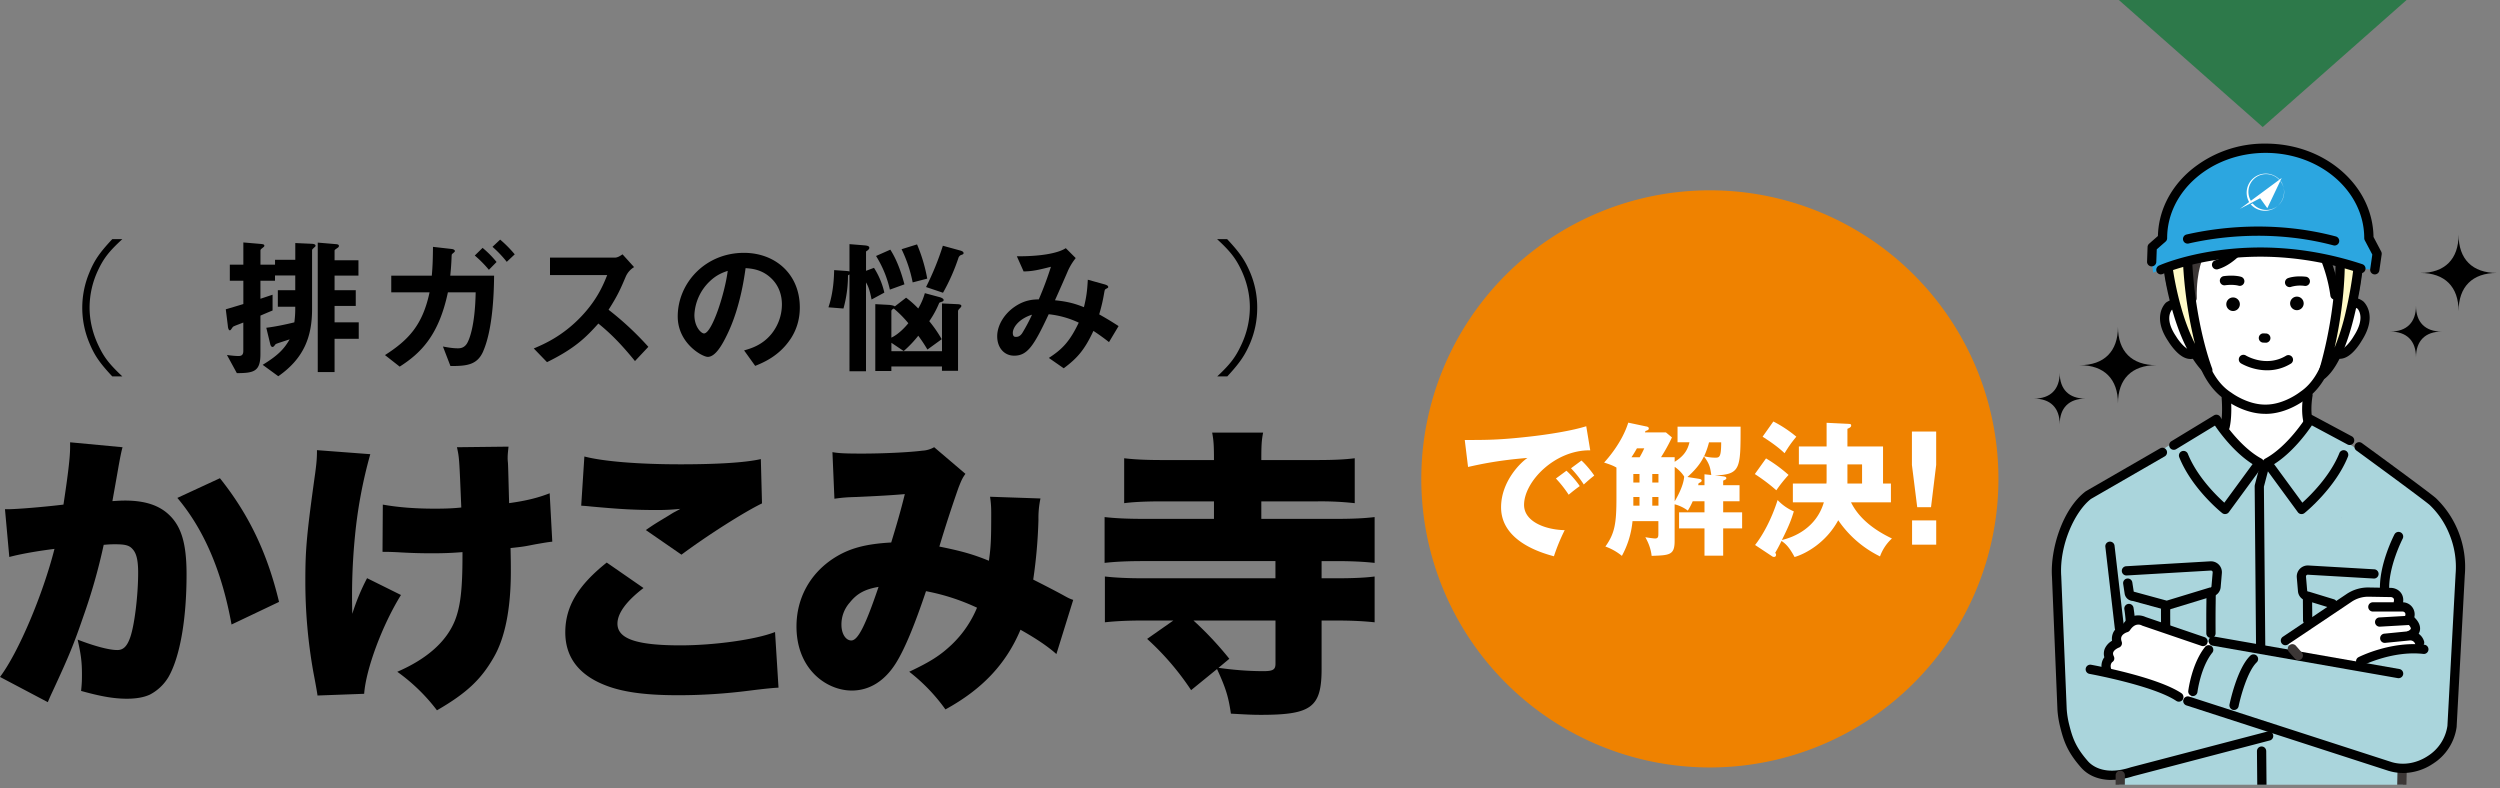 <svg xmlns="http://www.w3.org/2000/svg" width="669" height="211" fill="none" viewBox="0 0 669 211"><rect x="0" y="0" width="669" height="211" fill="#808080" stroke="none"/><g clip-path="url(#a)"><path fill="#fff" d="M595.01 98.07s1.24 11-.06 15.97l-3.23.16 5.36 26.64 9.63 19.63 10.57-22.82 2.15-22.13-2.24-2.35s-.22-6.08.88-11.87l-14.25-5.07-8.81 1.85z"/><path fill="#AAD5DC" d="m643.71 144.17-17.2-5.1 5.22-18.37-13.48-8.01-13.78 13.04s-5.22-5.69-13.12-13.52l-27.51 17.59s-10.23 2.5-12.42 17.47l-.37 24.27 1.44 22.67s2.3 13.6 12.9 13.25l1.65-.37.26 8.48h75.48c.57-11.54.88-24.03.22-32.11l.7-39.31z"/><path fill="#AAD5DC" d="m631.11 119.59 20.8 15.49s7.31 8.06 6.54 19.71l-2.87 42.07s-1.25 11.04-14.04 8.77l-55.88-17.75s1.05-15.85 7.25-16.45l45.71 6.78-12.94-36.28z"/><path fill="#000" d="M624.2 162.8q-.18 0-.36-.05l-6.44-1.97a2.8 2.8 0 0 1-2.46-2.53l-.32-3.74a2.96 2.96 0 0 1 3.1-3.19l17.71 1.03a1.24 1.24 0 0 1-.15 2.47l-17.71-1.03a.47.47 0 0 0-.49.5l.32 3.74c.01.16.14.28.3.29h.15l6.71 2.05a1.24 1.24 0 0 1-.36 2.42z"/><path fill="#000" d="M617.53 167.23c-.68 0-1.23-.55-1.24-1.23l-.02-2.54-.02-3.2a1.24 1.24 0 1 1 2.48 0c0 .6 0 1.73.02 3.17l.02 2.54c0 .68-.54 1.24-1.23 1.25z"/><path fill="#fff" d="m611.58 171.43 18.61-12.27s8.34-1.38 11.16.06c0 0 1.38 1.32 1.02 2.8 0 0 2.71-.18 2.55 2.55 0 0 2.88 2.02 1.45 4.88 0 0 2.44 1.09 1.11 3.78 0 0-13.07-.88-17.82 4.98l-13.82-1.85z"/><path fill="#fff" d="M632.37 82.61c-2.42-2.98-5.7-1-5.7-1l-5.22-13.79h-9.22l-9.48-2.58-8.75-3.72-4.75 8.76-4.29 12.56s-3.09-2.97-5.43.07c0 0-3.05 6.67 5.93 12.71 0 0 2.43-.61 3.01-1.67 0 0 2.97 15.99 17.7 15.41 13.22.55 17.49-15.6 17.49-15.6.61 1.04 2.87 1.32 2.87 1.32 9.62-6.21 5.86-12.49 5.86-12.49z"/><path fill="#fff" d="M627.8 80.66s8.11-16.29-9.49-26.78c0 0-14.64-10.75-21.56-2.28 0 0-18.26 2.19-16.34 20.05l.85 9.85 46.54-.83z"/><path fill="#000" d="M599.37 76.5q-.19 0-.38-.06c-.05-.01-1.34-.39-3.57-.1-.68.09-1.3-.39-1.38-1.07-.09-.68.39-1.3 1.07-1.38 2.83-.36 4.48.14 4.66.2a1.24 1.24 0 0 1-.38 2.41z"/><path fill="#000" d="M612.69 76.83a1.24 1.24 0 0 1-.45-2.39c.18-.07 1.86-.7 4.7-.4a1.24 1.24 0 1 1-.26 2.46 8.5 8.5 0 0 0-3.55.25q-.22.09-.45.09z"/><path fill="#000" d="M614.67 83.01c-1 .01-1.83-.8-1.84-1.8s.8-1.83 1.8-1.84 1.83.8 1.84 1.8-.8 1.83-1.8 1.84"/><path fill="#000" d="M597.59 83.23c-1 .01-1.83-.8-1.84-1.8s.8-1.83 1.8-1.84 1.83.8 1.84 1.8-.8 1.83-1.8 1.84"/><path fill="#000" d="M606.43 91.71h-.04l-.84-.03a1.24 1.24 0 0 1 .07-2.47l.84.03a1.24 1.24 0 0 1-.04 2.47z"/><path fill="#000" d="M595.43 115.44q-.14 0-.28-.03a1.24 1.24 0 0 1-.93-1.48c.68-2.96.3-7.26.3-7.3a1.23 1.23 0 1 1 2.46-.22c.02.19.42 4.74-.35 8.08-.13.57-.64.96-1.2.96z"/><path fill="#000" d="M617.61 113.94c-.56 0-1.07-.39-1.2-.96-.79-3.4-.04-7.36 0-7.53a1.24 1.24 0 0 1 2.43.47s-.68 3.62 0 6.51a1.23 1.23 0 0 1-1.21 1.51z"/><path fill="#000" d="M606.14 110.74c-5.44 0-9.95-3.26-10.48-3.65-3.13-2.02-5.66-5.43-7.31-9.87a28 28 0 0 1-1.57-6.15 1.24 1.24 0 1 1 2.46-.28c.01.1 1.25 10.06 7.8 14.25l.09.06c.04.03 4.34 3.27 9.24 3.17h.02c4.9-.03 9.11-3.38 9.16-3.41l.08-.06c6.44-4.36 7.42-14.35 7.43-14.45a1.23 1.23 0 1 1 2.46.22c-.01.11-.26 2.84-1.41 6.19-1.54 4.48-3.98 7.96-7.06 10.06-.53.42-5.09 3.89-10.65 3.93h-.26z"/><path fill="#727171" d="M616.17 61.52s-5.81 2.26-14.67 6.11l-15.81-2.46 1.94 8.16-1.73 9.31-4.17-2.84s-5.09-17.29 5.32-25.06c0 0 11.75-13.26 29.44-2.07l6.11 2.13s11.68 7.49 7.15 26.14l-4.52 1.67s-2.06-16.08-9.05-21.08z"/><path fill="#3C3736" d="M629.94 79.54q-.12 0-.25-.03c-.67-.14-1.1-.8-.96-1.46 1.63-7.83.99-13.92-1.93-18.09-2.98-4.27-7.32-4.95-7.36-4.96a1.23 1.23 0 1 1 .36-2.44c.22.03 5.45.85 9.03 5.99 3.32 4.75 4.1 11.49 2.32 20.01-.12.58-.64.98-1.21.98"/><path fill="#3C3736" d="M582.56 81.04c-.4 0-.79-.19-1.03-.55-4.19-6.32-1.36-17.56-1.24-18.04a1.24 1.24 0 1 1 2.4.62s-.7 2.74-.91 6.11c-.27 4.31.36 7.75 1.81 9.94a1.24 1.24 0 0 1-1.03 1.93z"/><path fill="#3C3736" d="M583.61 59.97a1.23 1.23 0 0 1-1.04-1.9c.13-.2 3.19-4.95 8.98-8.22a23 23 0 0 1 10.9-3.01c4.72-.08 9.65 1.33 14.65 4.16.59.34.8 1.09.47 1.69s-1.09.8-1.69.47c-4.61-2.61-9.11-3.91-13.39-3.84-3.39.05-6.66.96-9.72 2.69a25 25 0 0 0-8.1 7.39c-.24.37-.64.57-1.05.57z"/><path fill="#000" d="M624.83 80.19c-.61 0-1.14-.45-1.22-1.07-1.27-9.25-5.58-15.6-5.62-15.67a1.24 1.24 0 0 1 2.04-1.4c.19.28 4.68 6.88 6.03 16.74.09.68-.38 1.3-1.06 1.39z"/><path fill="#3C3736" d="M602.98 68.22a1.24 1.24 0 0 1-.25-2.45c9.39-1.94 12.25-4.93 12.28-4.96l1.85 1.65c-.09.1-.93 1.01-3.03 2.16-2.73 1.48-6.29 2.69-10.59 3.58q-.12.03-.25.03z"/><path fill="#000" d="M593.16 72.09c-.54 0-1.03-.36-1.19-.9-.19-.66.19-1.34.85-1.53 4.06-1.15 7.62-6.37 7.65-6.42a1.23 1.23 0 0 1 1.72-.33c.57.38.72 1.15.34 1.72-.16.25-4.09 6.02-9.03 7.42q-.17.05-.34.05z"/><path fill="#000" d="M626.16 96.01c-.85 0-2.02-.33-3.05-1.78a1.23 1.23 0 1 1 2.01-1.43c.54.76.94.74 1.07.74 1.16-.06 2.91-2.23 3.73-3.68l.04-.06c2.89-4.53 1.3-6.77.91-7.21q-1.31-.7-2.29-.25a2.3 2.3 0 0 0-.85.67l-2.07-1.38a4.7 4.7 0 0 1 6.76-.97c.16.14 3.98 3.6-.38 10.44-.12.2-.71 1.22-1.58 2.26q-2.12 2.54-4.16 2.65h-.17z"/><path fill="#3C3736" d="M586.62 81.04c-.67 0-1.22-.54-1.24-1.21-.19-8.35 2.15-12.52 2.25-12.69.34-.59 1.1-.8 1.69-.46s.8 1.09.46 1.68c-.03.06-2.09 3.84-1.92 11.41.02.68-.53 1.25-1.21 1.26h-.03z"/><path fill="#000" d="M586.15 96.06h-.09q-2.03-.06-4.19-2.52c-.89-1.01-1.51-2-1.63-2.2-4.5-6.67-.8-10.2-.64-10.34q.1-.08.2-.15c4.1-2.48 6.52.9 6.55.94l-2.03 1.42s-.31-.4-.86-.63q-.98-.4-2.25.31c-.37.45-1.89 2.7 1.09 7.1l.04.06c.84 1.41 2.63 3.51 3.78 3.54.13 0 .52.01 1.03-.75a1.24 1.24 0 1 1 2.06 1.38c-1.02 1.51-2.21 1.85-3.07 1.85z"/><path fill="#FFFAC6" d="m580.5 71.16 5.28-1.33s1.23 23.61 5.05 29.2c0 0-8.3-2.92-10.33-27.87"/><path fill="#FFFAC6" d="m631.11 70.8-4.8-.97s-2.23 24.81-6.06 30.4c0 0 8.83-4.48 10.86-29.43"/><path fill="#000" d="M590.82 100.27q-.48 0-.86-.34c-8.23-7.89-10.83-26.79-10.94-27.59a1.24 1.24 0 0 1 2.45-.33c0 .05.65 4.8 2.25 10.4a55 55 0 0 0 3.66 9.62 114 114 0 0 1-3.22-21.97 1.25 1.25 0 0 1 1.17-1.3c.68-.03 1.26.49 1.3 1.17.87 17.22 5.28 28.52 5.33 28.64a1.24 1.24 0 0 1-1.15 1.69z"/><path fill="#000" d="M621.51 101.47q-.37 0-.69-.21a1.2 1.2 0 0 1-.48-1.42c.05-.14 4.51-13.74 4.66-29.61 0-.68.56-1.23 1.24-1.23h.01c.68 0 1.23.57 1.23 1.25-.08 9.02-1.49 17.2-2.75 22.79a61 61 0 0 0 3.03-9.75 109 109 0 0 0 2.08-11.98 1.24 1.24 0 1 1 2.46.26c-.1.95-2.56 23.23-9.98 29.59q-.36.3-.81.3z"/><path fill="#2CA6E0" d="m635.5 72.19.62-4.3-2.2-4.18c0-13.28-12.36-24.05-27.61-24.05S578.7 50.43 578.7 63.71l-2.76 2.42-.14 4 .41 2.83s13.02-5.8 31.56-5.48c0 0 14.82-.39 24.02 4.41l3.72.31z"/><path fill="#000" d="M578.26 73.43c-.47 0-.92-.27-1.13-.73-.28-.62 0-1.35.62-1.64.24-.11 6.05-2.69 15.69-4.04a83 83 0 0 1 17.23-.59c7.23.5 14.46 1.94 21.5 4.27a1.23 1.23 0 1 1-.78 2.34 85 85 0 0 0-20.82-4.15 81 81 0 0 0-16.68.55c-7.46 1.03-13.15 2.98-15.11 3.86a1 1 0 0 1-.51.11z"/><path fill="#000" d="M624.75 65.7q-.16 0-.32-.04c-16.51-4.38-31.36-2.19-38.75-.5a1.23 1.23 0 0 1-1.48-.93c-.15-.67.26-1.33.93-1.48 7.61-1.74 22.91-3.99 39.93.52.66.18 1.05.85.88 1.51-.15.55-.65.92-1.2.92z"/><path fill="#000" d="m635.5 73.43-.18-.01a1.23 1.23 0 0 1-1.05-1.4l.56-3.9-2.02-3.82a1.3 1.3 0 0 1-.14-.58c0-12.58-11.83-22.81-26.37-22.81s-26.37 10.23-26.37 22.81c0 .36-.15.7-.42.93l-2.36 2.07-.13 3.47a1.24 1.24 0 0 1-2.47-.09l.14-4q.02-.53.42-.89l2.35-2.06c.16-6.57 3.17-12.72 8.5-17.37a30.8 30.8 0 0 1 20.34-7.35c7.68 0 14.9 2.61 20.34 7.35 5.4 4.71 8.42 10.96 8.51 17.63l2.06 3.91q.18.36.13.75l-.62 4.3a1.24 1.24 0 0 1-1.22 1.06"/><path fill="#000" d="m579.85 163.31-9.15-2.5a2.3 2.3 0 0 1-2.14-1.93l-.4-2.65c-.1-.68.36-1.31 1.04-1.41s1.31.36 1.41 1.04l.38 2.47h.02l8.81 2.4 11.52-3.51h.15a.33.33 0 0 0 .3-.3l.32-3.74a.4.4 0 0 0-.13-.36.5.5 0 0 0-.36-.14L569.03 154a1.24 1.24 0 0 1-.15-2.47l22.59-1.32a2.93 2.93 0 0 1 3.1 3.19l-.32 3.74a2.8 2.8 0 0 1-2.46 2.53z"/><path fill="#000" d="M580.14 180.35c-.57 0-1.08-.4-1.21-.98-.7-3.25-.65-15.87-.65-16.41a1.24 1.24 0 0 1 2.47.01c-.02 3.57.06 13.39.6 15.87a1.24 1.24 0 0 1-1.21 1.5z"/><path fill="#000" d="M591.65 170.72c-.68 0-1.23-.55-1.24-1.22q-.03-5.04.02-8l.02-2.33a1.24 1.24 0 1 1 2.48 0q0 .97-.02 2.36-.05 2.94-.02 7.95c0 .68-.54 1.24-1.22 1.25z"/><path fill="#000" d="M570.08 167.95c-.68 0-1.24-.55-1.24-1.24 0-1.4-.36-3.66-.36-3.68a1.24 1.24 0 0 1 2.45-.39c.02.1.4 2.48.39 4.08 0 .68-.55 1.24-1.24 1.24z"/><path fill="#000" d="M606.66 99.09c-3.83 0-6.72-1.71-6.9-1.81a1.24 1.24 0 1 1 1.28-2.12c.24.14 5.52 3.21 10.77 0a1.24 1.24 0 0 1 1.29 2.11 12 12 0 0 1-6.43 1.82z"/><path fill="#000" d="M595.43 137.57a1.2 1.2 0 0 1-.77-.27c-.33-.26-8.12-6.54-11.49-14.94-.25-.63.05-1.35.69-1.61.63-.25 1.35.05 1.61.69 2.45 6.09 7.61 11.15 9.76 13.08l7.56-10.32c-4.81-3.05-8.59-8.14-10.07-10.31l-10.32 6.27a1.24 1.24 0 1 1-1.28-2.12l11.34-6.89a1.25 1.25 0 0 1 1.7.41c.05.08 4.89 7.87 11.03 11.18q.48.28.62.82c.08.35 0 .72-.21 1l-9.16 12.5q-.32.42-.83.49l-.16.01z"/><path fill="#000" d="m615.9 137.57-.16-.01a1.2 1.2 0 0 1-.84-.5l-9.16-12.5a1.23 1.23 0 0 1 .41-1.82c6.15-3.32 10.98-11.1 11.03-11.18a1.23 1.23 0 0 1 1.64-.44l10.62 5.69a1.24 1.24 0 0 1-1.16 2.18l-9.62-5.15c-1.46 2.15-5.25 7.29-10.11 10.37l7.56 10.31c2.19-1.97 7.46-7.16 9.91-13.27.25-.63.97-.94 1.61-.69.63.25.94.98.69 1.61-3.37 8.39-11.3 14.86-11.64 15.13q-.35.27-.78.27"/><path fill="#000" d="M605.33 216.83c-.68 0-1.23-.55-1.24-1.23l-.13-14.6c0-.68.54-1.24 1.23-1.25.68 0 1.24.54 1.25 1.23l.13 14.6c0 .68-.54 1.24-1.23 1.25z"/><path fill="#000" d="M604.96 174.46c-.68 0-1.23-.55-1.24-1.23l-.37-43.15q0-.17.04-.32l1.46-5.57c.17-.66.85-1.06 1.51-.88.66.17 1.06.85.88 1.51l-1.42 5.41.37 42.99c0 .68-.54 1.24-1.23 1.25z"/><path fill="#000" d="M565.09 208.72c-3.38 0-6.26-1.13-8.19-3.32-3.72-4.22-4.67-7.17-5.6-10.88a26 26 0 0 1-.73-4.6v-.03l-1.46-35.51c-.5-7.36 2.8-18.19 9-22.88l.13-.09 19.88-11.47a1.24 1.24 0 0 1 1.24 2.14l-19.81 11.43c-4.31 3.32-8.53 12.39-7.96 20.71v.03l1.46 35.51q.15 2.12.66 4.14c.87 3.47 1.7 6.03 5.06 9.84.86.97 4.21 3.96 11.39 1.6l.07-.02 36.64-9.59a1.24 1.24 0 0 1 .63 2.39l-36.6 9.58q-3.06.99-5.8.99z"/><path fill="#000" d="M611.58 172.67a1.24 1.24 0 0 1-.69-2.27l16.97-11.38a10.3 10.3 0 0 1 6.02-1.81l5.89.1c.96.02 1.86.4 2.48 1.05.76.81 1.03 1.91.76 3.11a1.24 1.24 0 1 1-2.42-.56c.13-.56-.06-.76-.14-.85a1 1 0 0 0-.72-.28l-5.89-.1a8 8 0 0 0-4.59 1.38l-16.98 11.39q-.32.21-.69.21z"/><path fill="#000" d="M644.52 167.23a1.23 1.23 0 0 1-1.13-1.73q.25-.6.3-1.05a.7.7 0 0 0-.18-.55.8.8 0 0 0-.57-.25h-7.96a1.24 1.24 0 1 1 0-2.48h7.96a3.24 3.24 0 0 1 3.21 3.53 6 6 0 0 1-.5 1.78c-.2.47-.66.75-1.14.75z"/><path fill="#000" d="M644.94 171.22a1.24 1.24 0 0 1-.55-2.35c.53-.26.73-.51.75-.65.03-.24-.24-.65-.52-.97l-7.83.45a1.24 1.24 0 0 1-.15-2.47l8.37-.48q.48-.02.85.27c.2.16 1.94 1.62 1.74 3.46-.08.75-.51 1.8-2.11 2.6q-.27.13-.55.13z"/><path fill="#000" d="M647.49 173.2c-.52 0-1.01-.33-1.18-.86-.2-.63-.8-1.02-1.45-.96l-6.58.65a1.23 1.23 0 0 1-1.35-1.11 1.23 1.23 0 0 1 1.11-1.35l6.58-.65a3.8 3.8 0 0 1 4.05 2.66 1.24 1.24 0 0 1-1.17 1.62z"/><path fill="#000" d="M631.74 178.18a1.23 1.23 0 0 1-.56-2.34c.35-.18 8.66-4.3 17.51-3.32a1.24 1.24 0 1 1-.28 2.46c-8.11-.9-16.05 3.03-16.13 3.07q-.27.13-.55.13z"/><path fill="#3C3736" d="M583.21 184.41q-.32 0-.61-.16a1.24 1.24 0 0 1-.46-1.69c.13-.24 3.33-5.81 6.65-8.35a1.24 1.24 0 0 1 1.73.23c.41.54.31 1.32-.23 1.73-2.93 2.24-5.97 7.56-6 7.61-.23.4-.65.63-1.08.63"/><path fill="#fff" d="M563.86 180.55c-1.44-2.29.69-4.38.69-4.38-1.36-2.81 2.07-4.02 2.07-4.02-1.12-3.24 2.34-4.16 2.34-4.16 2.14-3.23 4.77-1.71 4.77-1.71l17.97 5.83-2.09 5.93-3.95 9.84-7.91-3.63z"/><path fill="#000" d="M563.86 180.89c-.5 0-.97-.31-1.16-.81-.75-2.03-.15-3.42.42-4.2a3.6 3.6 0 0 1 .12-2.29 4.7 4.7 0 0 1 1.94-2.12 4 4 0 0 1 .41-2.37 5 5 0 0 1 2.57-2.16c2.39-3.24 5.32-2.15 6.02-1.82l15.75 5.38c.65.22.99.92.77 1.57s-.92.99-1.57.77l-15.82-5.4a1 1 0 0 1-.21-.1 2 2 0 0 0-1.03-.19q-1.15.08-2.1 1.51-.26.38-.71.51c-.29.08-1.16.45-1.49 1.09q-.32.58 0 1.47c.22.64-.12 1.34-.76 1.57-.3.11-1.23.58-1.49 1.22-.08.2-.15.52.13 1.09s.14 1.21-.39 1.55c-.16.13-.74.73-.25 2.04a1.24 1.24 0 0 1-1.16 1.67z"/><path fill="#000" d="M583.06 187.77q-.37 0-.69-.21c-6.11-4.09-23.06-7.2-23.23-7.23a1.24 1.24 0 0 1-1-1.44c.12-.67.77-1.12 1.44-1 .72.13 17.63 3.24 24.17 7.61a1.24 1.24 0 0 1-.69 2.27"/><path fill="#000" d="M567.15 169.22c-.62 0-1.15-.46-1.23-1.09l-2.52-21.74a1.24 1.24 0 1 1 2.46-.28l2.52 21.74c.08.68-.41 1.29-1.09 1.37z"/><path fill="#000" d="M638.15 159.69c-.64 0-1.18-.49-1.23-1.14-.57-7 3.68-15.24 3.86-15.59a1.24 1.24 0 0 1 2.2 1.14c-.04.08-4.1 7.96-3.59 14.24.06.68-.45 1.28-1.13 1.33h-.1z"/><path fill="#3C3736" d="M567.34 216.83c-.68 0-1.24-.56-1.23-1.24l.04-8.23a1.24 1.24 0 0 1 2.47.01l-.04 8.22c0 .68-.56 1.23-1.24 1.23z"/><path fill="#3C3736" d="M642.61 216.83h-.03a1.25 1.25 0 0 1-1.21-1.27l.2-9.25a1.24 1.24 0 0 1 2.47.05l-.2 9.26a1.25 1.25 0 0 1-1.24 1.21z"/><path fill="#000" d="M643.03 206.85q-1.9 0-3.72-.54h-.03l-54.22-17.55a1.24 1.24 0 0 1 .76-2.36l54.2 17.54c3.15.93 6.67.33 9.67-1.64a11.5 11.5 0 0 0 5.24-8.06l2.18-40.49v-.04a23 23 0 0 0-1.71-10.89 22 22 0 0 0-5.19-7.66c-1-.93-12.29-9.24-19.64-14.6a1.24 1.24 0 0 1-.27-1.73c.4-.55 1.18-.67 1.73-.27 1.88 1.37 18.45 13.46 19.87 14.79a25.6 25.6 0 0 1 7.68 20.56l-2.18 40.51v.08a13.9 13.9 0 0 1-6.35 9.88 14.6 14.6 0 0 1-8.03 2.48z"/><path fill="#000" d="M586.81 186.26h-.15a1.24 1.24 0 0 1-1.08-1.38c.04-.3.95-7.4 4.56-11.84a1.24 1.24 0 0 1 1.92 1.56c-3.16 3.89-4.01 10.51-4.02 10.58a1.24 1.24 0 0 1-1.23 1.09z"/><path fill="#000" d="M641.88 181.49q-.1 0-.22-.02l-49.6-8.7a1.25 1.25 0 0 1-1.01-1.43c.11-.67.76-1.12 1.43-1.01l49.6 8.7c.67.12 1.12.76 1.01 1.43-.11.6-.63 1.02-1.22 1.02z"/><path fill="#000" d="M597.84 190q-.12 0-.25-.03a1.25 1.25 0 0 1-.97-1.46c.08-.39 1.99-9.61 5.56-13.05a1.24 1.24 0 0 1 1.75.03c.47.49.46 1.28-.03 1.75-2.5 2.41-4.35 9.3-4.85 11.76-.12.59-.64.99-1.21.99z"/><path fill="#3C3736" d="M615.02 176.65c-.34 0-.69-.14-.93-.42l-1.58-1.8a1.24 1.24 0 1 1 1.87-1.63l1.58 1.8c.45.51.4 1.3-.12 1.75a1.2 1.2 0 0 1-.81.31z"/></g><path fill="#fff" d="m610.33 48.43-.06.12a4.75 4.75 0 0 1-7.46 5.88l-.52.26a5.1 5.1 0 0 0 8.02-6.27z"/><path fill="#fff" d="M610.01 48.05a5.1 5.1 0 0 0-8.14 6.02l-2.48 1.83 5.42-2.86 1.92 2.68 3.85-8.1zm-7.68 5.68a4.73 4.73 0 0 1 4.7-7.09 4.7 4.7 0 0 1 2.89 1.48z"/><path fill="#000" d="M657.92 83.28c0-6.55-3.69-10.24-10.24-10.24 6.55 0 10.24-3.69 10.24-10.24 0 6.55 3.69 10.24 10.24 10.24-6.55 0-10.24 3.69-10.24 10.24"/><path fill="#000" d="M566.77 107.96c0-6.55-3.69-10.24-10.24-10.24 6.55 0 10.24-3.69 10.24-10.24 0 6.55 3.69 10.24 10.24 10.24-6.55 0-10.24 3.69-10.24 10.24"/><path fill="#000" d="M646.52 95.62c0-4.41-2.48-6.89-6.89-6.89 4.41 0 6.89-2.48 6.89-6.89 0 4.41 2.48 6.89 6.89 6.89-4.41 0-6.89 2.48-6.89 6.89"/><path fill="#000" d="M551.18 113.56c0-4.41-2.48-6.89-6.89-6.89 4.41 0 6.89-2.48 6.89-6.89 0 4.41 2.48 6.89 6.89 6.89-4.41 0-6.89 2.48-6.89 6.89"/><path fill="#EF8200" d="M457.56 205.37a77.22 77.22 0 1 0 0-154.44 77.22 77.22 0 0 0 0 154.44"/><path fill="#fff" d="M425.55 120.51c-9.49-.15-17.71 8.38-17.71 14.6 0 4.46 5.65 6.65 10.87 6.76a52 52 0 0 0-2.88 6.99c-3.11-.85-14.14-3.92-14.14-13.1 0-7.11 5.49-12.22 7.07-13.22-7.53.61-12.18 1.58-15.91 2.42l-.88-7.22c5.88 0 9.22 0 17.1-.88 5.57-.61 11.79-1.65 15.41-2.8zm-6.38 5.46c1.15 1 2.8 2.92 3.57 4.11a43 43 0 0 0-2.96 2.31 31 31 0 0 0-3.42-4.34l2.8-2.07zm4.03-2.73c1.08.96 2.65 2.84 3.42 4.03-.96.73-1.61 1.31-2.8 2.38a28 28 0 0 0-3.42-4.34z"/><path fill="#fff" d="M448.91 118.36v-4.19h16.87c0 11.3 0 12.79-6.88 13.06l1.88.19c.58.08 1.19.12 1.19.54 0 .31-.38.46-.85.65v1.23h4.38v4.3h-4.38v2.96h5.07v4.3h-5.07v7.3h-5v-7.3h-6.8v-4.3h6.8v-2.96h-3.15c-.58 1.31-.96 1.92-1.31 2.5a10 10 0 0 0-3.53-1.69v9.84c0 3.77-1.38 3.8-6.15 3.96-.27-2.38-1.19-4.07-1.69-5 .54.12 2.3.35 2.61.35.85 0 .88-.58.88-1.31v-3.34h-6.92a24 24 0 0 1-2.84 9.3 15 15 0 0 0-4.42-2.5c2.54-3.53 2.96-6.26 2.96-13.06v-8.07c-.81-.46-1.42-.73-3.3-1.34.85-.92 4.8-5.34 6.46-10.68l4.73 1c.27.04.77.15.77.54s-.31.5-.88.69c-.08.19-.12.27-.15.38h5.61l1.61 1.34a46 46 0 0 1-2.92 5.3h3.65v1.23c1.88-1.19 3.34-2.54 3.96-5.23h-3.19zm-10.14 4c.54-.96.81-1.46 1.23-2.38h-1.96c-.5.88-.92 1.58-1.46 2.38zm-1.69 4.49v2.27h1.65v-2.27zm0 8.46h1.65V133h-1.65zm5.07-8.46v2.27h1.65v-2.27zm1.65 6.15h-1.65v2.31h1.65zm4.35-8.07v9.22c1.15-1.92 2.38-4.5 2.54-6.61-.92-1.5-2.27-2.42-2.54-2.61m9.79 2.19c-.27-1.92-.42-2.92-1.96-5-.54 1.11-1.5 2.92-4.42 5.53l2.96.46c.38.08.84.12.84.5 0 .19-.08.38-.81.69l-.12.54h1.69v-2.92l1.81.19zm-.61-8.76a21 21 0 0 1-1.31 3.73c.85.23 2.04.38 2.92.38 1.15 0 1.65 0 1.65-4.11z"/><path fill="#fff" d="M472.59 122.67a39 39 0 0 1 6.03 4.42 36 36 0 0 0-3.27 4.11 48 48 0 0 0-5.76-4.34zm7.18 11.75v-5.03h8.99c.04-.5.04-.69.04-1.65v-3.46h-7.42v-4.8h7.42v-6.34l5.57.27c.77.04 1 .04 1 .46s-.38.61-1 .88v4.73h9.53v9.91h2.11v5.03h-10.68c2.23 4.53 6.53 7.57 10.95 9.68a12 12 0 0 0-3.19 4.8c-1.73-.88-6.95-3.5-11.18-9.68-3.3 6.07-8.76 8.99-11.68 9.84-1.27-2.31-2.15-3.42-3.5-4.3a46 46 0 0 1-1.69 3.19c.12.12.23.27.23.5 0 .27-.12.58-.54.58-.19 0-.35-.04-.61-.23l-4.46-2.96c2-2.54 4.38-6.8 6.03-12.03a13 13 0 0 0 4.34 3.04c-.69 2.19-1.11 3.46-3.19 7.65 3.15-.73 9.18-3.15 11.22-10.07h-8.3zm-5.22-21.63a33 33 0 0 1 6.15 4.07c-1.58 1.88-2.3 3.07-3.15 4.42-2.11-2.04-4.99-3.84-5.88-4.42zm23.74 16.6v-5.11h-3.92v5.11z"/><path fill="#fff" d="M518.12 115.48v8.95l-1.38 11.3h-3.69l-1.42-11.3v-8.95zm-6.45 23.78h6.46v6.49h-6.46z"/><path fill="#000" d="M1.32 136.27h.7c2.48 0 9.92-.62 14.96-1.24 1.24-8.14 1.78-12.71 1.78-15.35v-1.32l14.03 1.32q-.45 1.54-1.24 6.12c-.62 3.57-1.16 6.51-1.47 8.3 1.32-.08 2.25-.15 3.33-.15 4.81 0 8.37 1.01 11.01 3.1 3.95 3.18 5.5 7.91 5.5 16.67 0 12.09-1.78 22.17-4.88 27.52a12.5 12.5 0 0 1-4.96 4.65q-2.33 1.07-6.05 1.09c-3.57 0-7.06-.62-12.33-2.09.23-2.17.23-3.1.23-4.5 0-3.41-.31-5.5-1.16-9.23 4.42 1.71 8.37 2.79 10.62 2.79 1.63 0 2.64-1.01 3.49-3.49 1.16-3.41 2.09-11.32 2.09-17.21 0-3.33-.46-5.19-1.47-6.28-.85-1.01-1.94-1.32-4.65-1.32-.7 0-1.47 0-3.1.15a155 155 0 0 1-5.5 19.31c-2.48 7.21-3.72 10.31-8.22 20-.62 1.32-.78 1.71-1.24 2.79L0 181.15c4.96-6.59 11.47-22.02 14.58-34.27-5.5.7-9.46 1.47-12.09 2.17l-1.16-12.79zm57.53-8.3c7.75 9.69 12.71 20.08 15.82 33.1l-12.71 6.05c-2.56-14.19-7.37-25.43-14.5-33.88z"/><path fill="#000" d="M99.09 121.54a125 125 0 0 0-4.11 22.02 163 163 0 0 0-.7 20.7 57 57 0 0 1 3.95-9.54l9.07 4.5c-5.04 8.14-9.38 19.85-9.85 26.44l-12.48.46q-.23-1.63-1.09-6.12a138 138 0 0 1-2.17-24.58c0-8.22.31-12.17 2.64-28.84.39-2.95.47-4.11.47-6.12zm3.33 13.49c3.95.7 8.37 1.09 13.96 1.09 2.87 0 4.81-.08 7.06-.31-.54-13.18-.54-13.33-1.16-16.13l13.8-.16c-.15 1.47-.23 2.09-.23 2.95q-.02.45.08 1.47c.08 1.47.15 5.12.31 10.7 4.5-.62 7.68-1.4 10.85-2.64l.7 12.95c-1.32.15-1.78.23-4.5.7-2.79.54-2.95.62-6.67 1.01.08 3.72.08 4.5.08 6.28 0 9.92-1.55 17.75-4.57 22.95-3.41 5.97-7.29 9.61-15.2 14.19a49 49 0 0 0-10.62-10.31c8.06-3.49 13.18-8.14 15.43-13.72 1.47-3.72 2.02-8.3 2.02-17.37v-.93c-3.02.23-4.96.31-8.3.31a141 141 0 0 1-8.14-.23q-2.56-.16-4.96-.16l.08-12.64z"/><path fill="#000" d="M172.21 157.35c-4.57 3.49-6.98 6.75-6.98 9.54 0 4.03 5.04 5.81 16.82 5.81 9.15 0 20.24-1.55 25.35-3.57l.93 14.89q-2.1.08-7.68.78-9.77 1.26-19.3 1.24c-8.76 0-14.96-.85-19.69-2.79-6.9-2.79-10.39-7.52-10.39-14.03 0-6.9 3.41-12.56 11.09-18.68l9.85 6.82zm-15.82-35.19c5.04 1.32 14.5 2.09 25.66 2.09 10.08 0 17.52-.47 21.55-1.4l.31 11.86c-4.81 2.33-14.58 8.53-21.55 13.72l-9.54-6.59c2.25-1.55 2.4-1.63 6.12-3.88 1.01-.62 1.09-.7 1.86-1.09.54-.31.62-.31 1.24-.7a58 58 0 0 1-6.36.31c-5.89 0-9.77-.23-17.44-.93-1.4-.15-1.63-.15-2.71-.23l.85-13.18z"/><path fill="#000" d="M222.76 120.99c1.63.31 3.57.39 7.99.39 5.35 0 12.4-.31 16.05-.78a7 7 0 0 0 3.18-.93l8.37 7.13c-.78 1.09-1.01 1.55-1.86 3.72a355 355 0 0 0-5.12 15.74c5.74 1.16 8.92 2.02 13.26 3.8.54-3.8.62-5.81.62-12.71 0-1.78-.08-2.79-.31-4.42l13.49.46a25 25 0 0 0-.54 5.66 133 133 0 0 1-1.4 16.05q5.35 2.7 8.06 4.19c1.4.78 1.71.93 2.64 1.24l-4.5 14.5c-2.17-1.94-5.19-4.03-9.61-6.51-3.88 9.23-10.31 15.97-20.08 21.32a48 48 0 0 0-9.69-10.08c5.74-2.71 8.37-4.42 11.4-7.29a29 29 0 0 0 6.74-9.85 57 57 0 0 0-13.65-4.42c-3.18 9.46-5.74 15.51-7.99 19.15-3.02 4.88-7.13 7.44-11.86 7.44-3.64 0-7.37-1.63-10.08-4.42-3.1-3.18-4.73-7.6-4.73-12.71 0-7.6 3.64-14.19 10-18.3 4.11-2.64 8.45-3.8 15.35-4.19 1.4-4.57 2.56-8.53 3.64-12.95-3.41.31-7.68.54-12.87.77-2.79.08-3.72.16-5.97.47zm4.58 40.32a8.8 8.8 0 0 0-2.17 5.89c0 2.4 1.16 4.19 2.64 4.19 1.78 0 3.8-4.03 7.29-14.34-3.64.62-5.81 1.78-7.75 4.26z"/><path fill="#000" d="M306.07 166.05c-4.19 0-7.58.16-10.4.48v-12.26c2.82.32 6.05.48 10.4.48h35.24v-4.6h-35.32c-4.35 0-7.58.16-10.4.48v-12.26c2.82.32 6.05.48 10.4.48h18.87v-4.68h-13.87q-6.53 0-10.16.48v-12.02c2.66.32 5.81.48 10.08.48h13.95c0-3.87-.08-5.16-.48-7.34h13.63c-.4 2.1-.48 3.39-.48 7.34h14.92c4.6 0 7.58-.16 10.08-.48v12.02a82 82 0 0 0-10.16-.48h-14.84v4.68h20.08c4.44 0 7.58-.16 10.24-.48v12.26c-2.9-.32-6.21-.48-10.4-.48h-3.79v4.6h3.79c4.68 0 7.98-.16 10.4-.48v12.26c-2.9-.32-6.21-.48-10.4-.48h-3.79v12.9c0 10.32-2.66 12.34-16.29 12.34-2.18 0-3.71-.08-7.98-.32-.65-4.52-1.37-6.85-3.71-11.94l-6.94 5.65a72 72 0 0 0-11.77-13.71l7.02-4.92zm13.3 0a90 90 0 0 1 9.6 10.24l-2.9 2.42c4.03.56 7.9.89 12.02.89 2.58 0 3.23-.4 3.23-2.02v-11.53z"/><path fill="#000" d="M30.04 100.72c-3.42-3.66-4.78-5.67-6.15-9a24.3 24.3 0 0 1 0-18.72c1.36-3.34 2.73-5.34 6.15-9h2.69c-3.62 3.33-5.02 5.18-6.55 8.44a23.5 23.5 0 0 0-2.21 9.84c0 3.33.76 6.75 2.29 10 1.53 3.29 2.93 5.1 6.47 8.44z"/><path fill="#000" d="M84.19 66.13c-.64.6-.68.64-.68.88v15.75c0 7.31-2.17 13.14-9.04 17.92l-4.18-3.05c4.26-2.61 5.75-4.3 7.23-6.83-.52.2-3.01.96-3.58 1.21a.5.5 0 0 0-.32.28c-.32.36-.48.56-.64.56-.24 0-.52-.12-.68-.84l-1.04-4.3c2.37-.28 5.38-.92 7.51-1.45.24-1.89.24-2.97.24-4.18h-4.66v-4.42h4.66v-3.94h-5.42v1.41h-3.9v4.82c.88-.28 2.37-.8 3.25-1.08v4.22c-1.29.52-2.49 1.04-3.25 1.37v10.29c0 4.62-1.69 5.1-6.31 5.1l-2.65-4.86c1.04.16 2.37.28 3.09.28.88 0 1.29-.36 1.29-1.37v-7.59c-.88.36-2.21.84-2.33.92-.32.12-.44.2-.6.44-.36.52-.48.72-.68.72-.4 0-.52-.96-.52-1.12l-.56-4.5c.68-.2 3.94-1.17 4.7-1.41v-6.23H61.5v-4.3h3.62v-5.95l4.7.4c.76.08.92.2.92.48 0 .16-.04.24-.56.64-.24.2-.48.36-.48.64v3.78h3.9v-1.29h5.42v-4.49l4.46.2c.56.04.96.16.96.52 0 .16-.12.28-.24.36zm5.34 33.43h-4.5V64.92l4.74.4c.56.04.92.12.92.48 0 .28-.16.4-.52.64-.56.4-.64.44-.64.68v2.53h6.39v4.1h-6.39v3.9h5.67v4.22h-5.67v4.38H96v4.42h-6.47z"/><path fill="#000" d="M129.34 93.93c-1.61 3.78-4.46 4.02-8.8 4.02l-2.01-5.22c.88.16 2.45.48 4.02.48.6 0 1.65-.08 2.41-1.29.68-1.12 2.17-4.86 2.33-13.7h-7.43c-2.45 11.61-7.31 16.31-12.9 19.89l-3.94-3.09c6.35-4.06 10.08-8.08 11.93-16.79H104.7v-4.46h10.85c.24-2.73.28-4.54.32-7.71l4.94.56c.16 0 .92.12.92.6q0 .15-.56.6c-.32.24-.28.28-.32.8a70 70 0 0 1-.36 5.14h11.73c-.04 3.54-.2 13.94-2.89 20.17zm1.49-21.73a31 31 0 0 0-3.78-3.82l2.09-2.05a27 27 0 0 1 3.74 3.78zm4.78-2.13a30 30 0 0 0-3.82-4.02l2.05-1.93a32 32 0 0 1 3.9 3.94z"/><path fill="#000" d="M169.92 96.62c-3.66-4.5-6.51-7.39-9.8-10.04-3.21 3.58-6.19 6.63-13.74 10.33l-3.54-3.66c2.61-1.12 7.71-3.25 12.82-8.68 4.34-4.62 5.91-8.68 6.83-10.97h-15.31v-4.66h17.32c.76 0 1.37-.4 2.09-.88l3.09 3.42a5.6 5.6 0 0 0-2.17 2.41c-1.37 3.21-2.13 5.06-4.66 9a81 81 0 0 1 10.65 9.92z"/><path fill="#000" d="M211.45 90.84c-3.01 4.46-7.19 6.19-9.36 7.07l-2.97-4.14c1.81-.52 4.78-1.37 7.23-4.3a12.6 12.6 0 0 0 2.89-8c0-2.21-.64-4.9-2.89-7.03-2.53-2.41-5.34-2.57-6.83-2.69-1.29 9.56-3.66 15.19-4.98 17.88-1.21 2.49-3.05 5.87-5.14 5.87-1.45 0-8.04-3.62-8.04-10.81 0-8.92 7.35-17.03 17.72-17.03 8.36 0 14.95 5.67 14.95 14.62 0 3.54-1.08 6.35-2.57 8.56zm-21.61-15.47a13.2 13.2 0 0 0-4.02 8.92c0 3.25 1.85 4.94 2.57 4.94 2.09 0 5.54-10.49 6.35-16.75-1.17.4-2.97 1-4.9 2.89"/><path fill="#000" d="M233.23 80.15c-.56-2.97-1.08-3.86-1.49-4.58v23.78h-4.42V73.44c-.2.12-.24.16-.4.24a33 33 0 0 1-1.21 8.88l-4.02-.32c1.37-3.98 1.49-8.24 1.53-9.96l3.38.24c.36.04.4.04.72.12v-7.31l3.94.32c1.04.08 1.37.28 1.37.68 0 .36-.44.68-.88.96v5.18l2.13-.8a21 21 0 0 1 2.77 6.63zm23.7 2.29c-.4.32-.56.64-.56.84v15.95h-4.3v-1.17h-13.54v1.21h-4.3V81.39l3.74.2c.44.04 1.17.16 1.49.4l3.01-2.33a26 26 0 0 1 3.25 2.89 17 17 0 0 0 1.77-4.1l3.86 1.04c.48.12 1.17.4 1.17.8 0 .2-.16.36-.32.4-.32.12-.8.24-.88.4a25 25 0 0 1-2.65 4.86 34 34 0 0 1 3.33 4.82l-3.82 2.77c-1-1.69-1.77-2.77-2.45-3.7a30 30 0 0 1-3.9 4.1l-3.29-2.21v2.25h13.54V81.2l4.22.2c.52.04.96.12.96.48 0 .2-.2.4-.32.52zm-18.8-4.94a29 29 0 0 0-3.7-9l3.82-1.69c2.29 3.54 3.42 8 3.78 9.28zm1.04 5.06c-.28.16-.64.32-.64.72v7.07c2.05-.96 3.86-3.01 4.54-3.86a30 30 0 0 0-3.9-3.94zm5.06-6.99a36 36 0 0 0-2.97-8.88l4.14-1.29a43 43 0 0 1 2.73 9.16zm13.14-7.39c-.48.12-.68.4-.84.68a53 53 0 0 1-4.18 9.48l-4.54-1.53a74 74 0 0 0 4.5-11.05l4.54 1.25c.48.12 1 .32 1 .72 0 .28-.24.36-.48.44z"/><path fill="#000" d="M296.78 91.56a56 56 0 0 0-4.18-3.01c-2.33 4.98-4.22 7.23-7.95 10l-3.98-2.77c3.54-2.29 5.58-4.34 8-9.44a25 25 0 0 0-8.04-2.25c-3.98 8.52-5.71 11.09-9.24 11.09-2.73 0-4.54-2.21-4.54-5.18s1.93-6.07 4.74-7.96c2.73-1.85 4.98-1.89 6.39-1.93a90 90 0 0 0 3.25-8.72c-3.62.92-5.06 1.21-7.31 1.25l-1.81-4.06c6.19.04 10.93-.76 13.1-2.17l2.65 2.65c-.52.68-1.25 1.61-2.09 3.42-.04.16-2.89 6.63-3.46 7.87 3.46.36 5.3.88 7.75 1.85.68-2.77.88-4.42 1.04-7.35l4.5 1.25c.4.12.96.32.96.68 0 .2-.04.24-.6.52-.32.2-.32.28-.44.84-.36 2.09-.6 3.29-1.37 5.99a86 86 0 0 1 5.18 3.13l-2.57 4.3zm-25.75-2.49c0 1.04.52 1.08.8 1.08.44 0 1.04-.04 1.69-.96a47 47 0 0 0 2.65-4.98c-3.46 1.08-5.14 3.38-5.14 4.86"/><path fill="#000" d="M325.74 100.72c3.54-3.33 4.9-5.14 6.43-8.44a23.5 23.5 0 0 0 2.29-10c0-3.37-.76-6.71-2.21-9.84-1.53-3.25-2.93-5.1-6.55-8.44h2.69c3.42 3.66 4.78 5.66 6.19 9a24 24 0 0 1 1.85 9.36q.01 4.86-1.85 9.36c-1.41 3.33-2.77 5.34-6.15 9z"/><path fill="#2D794A" d="M605.5 34 567 0h77z"/><defs><clipPath id="a"><rect width="111" height="172" fill="#fff" transform="translate(549 38)"/></clipPath></defs></svg>